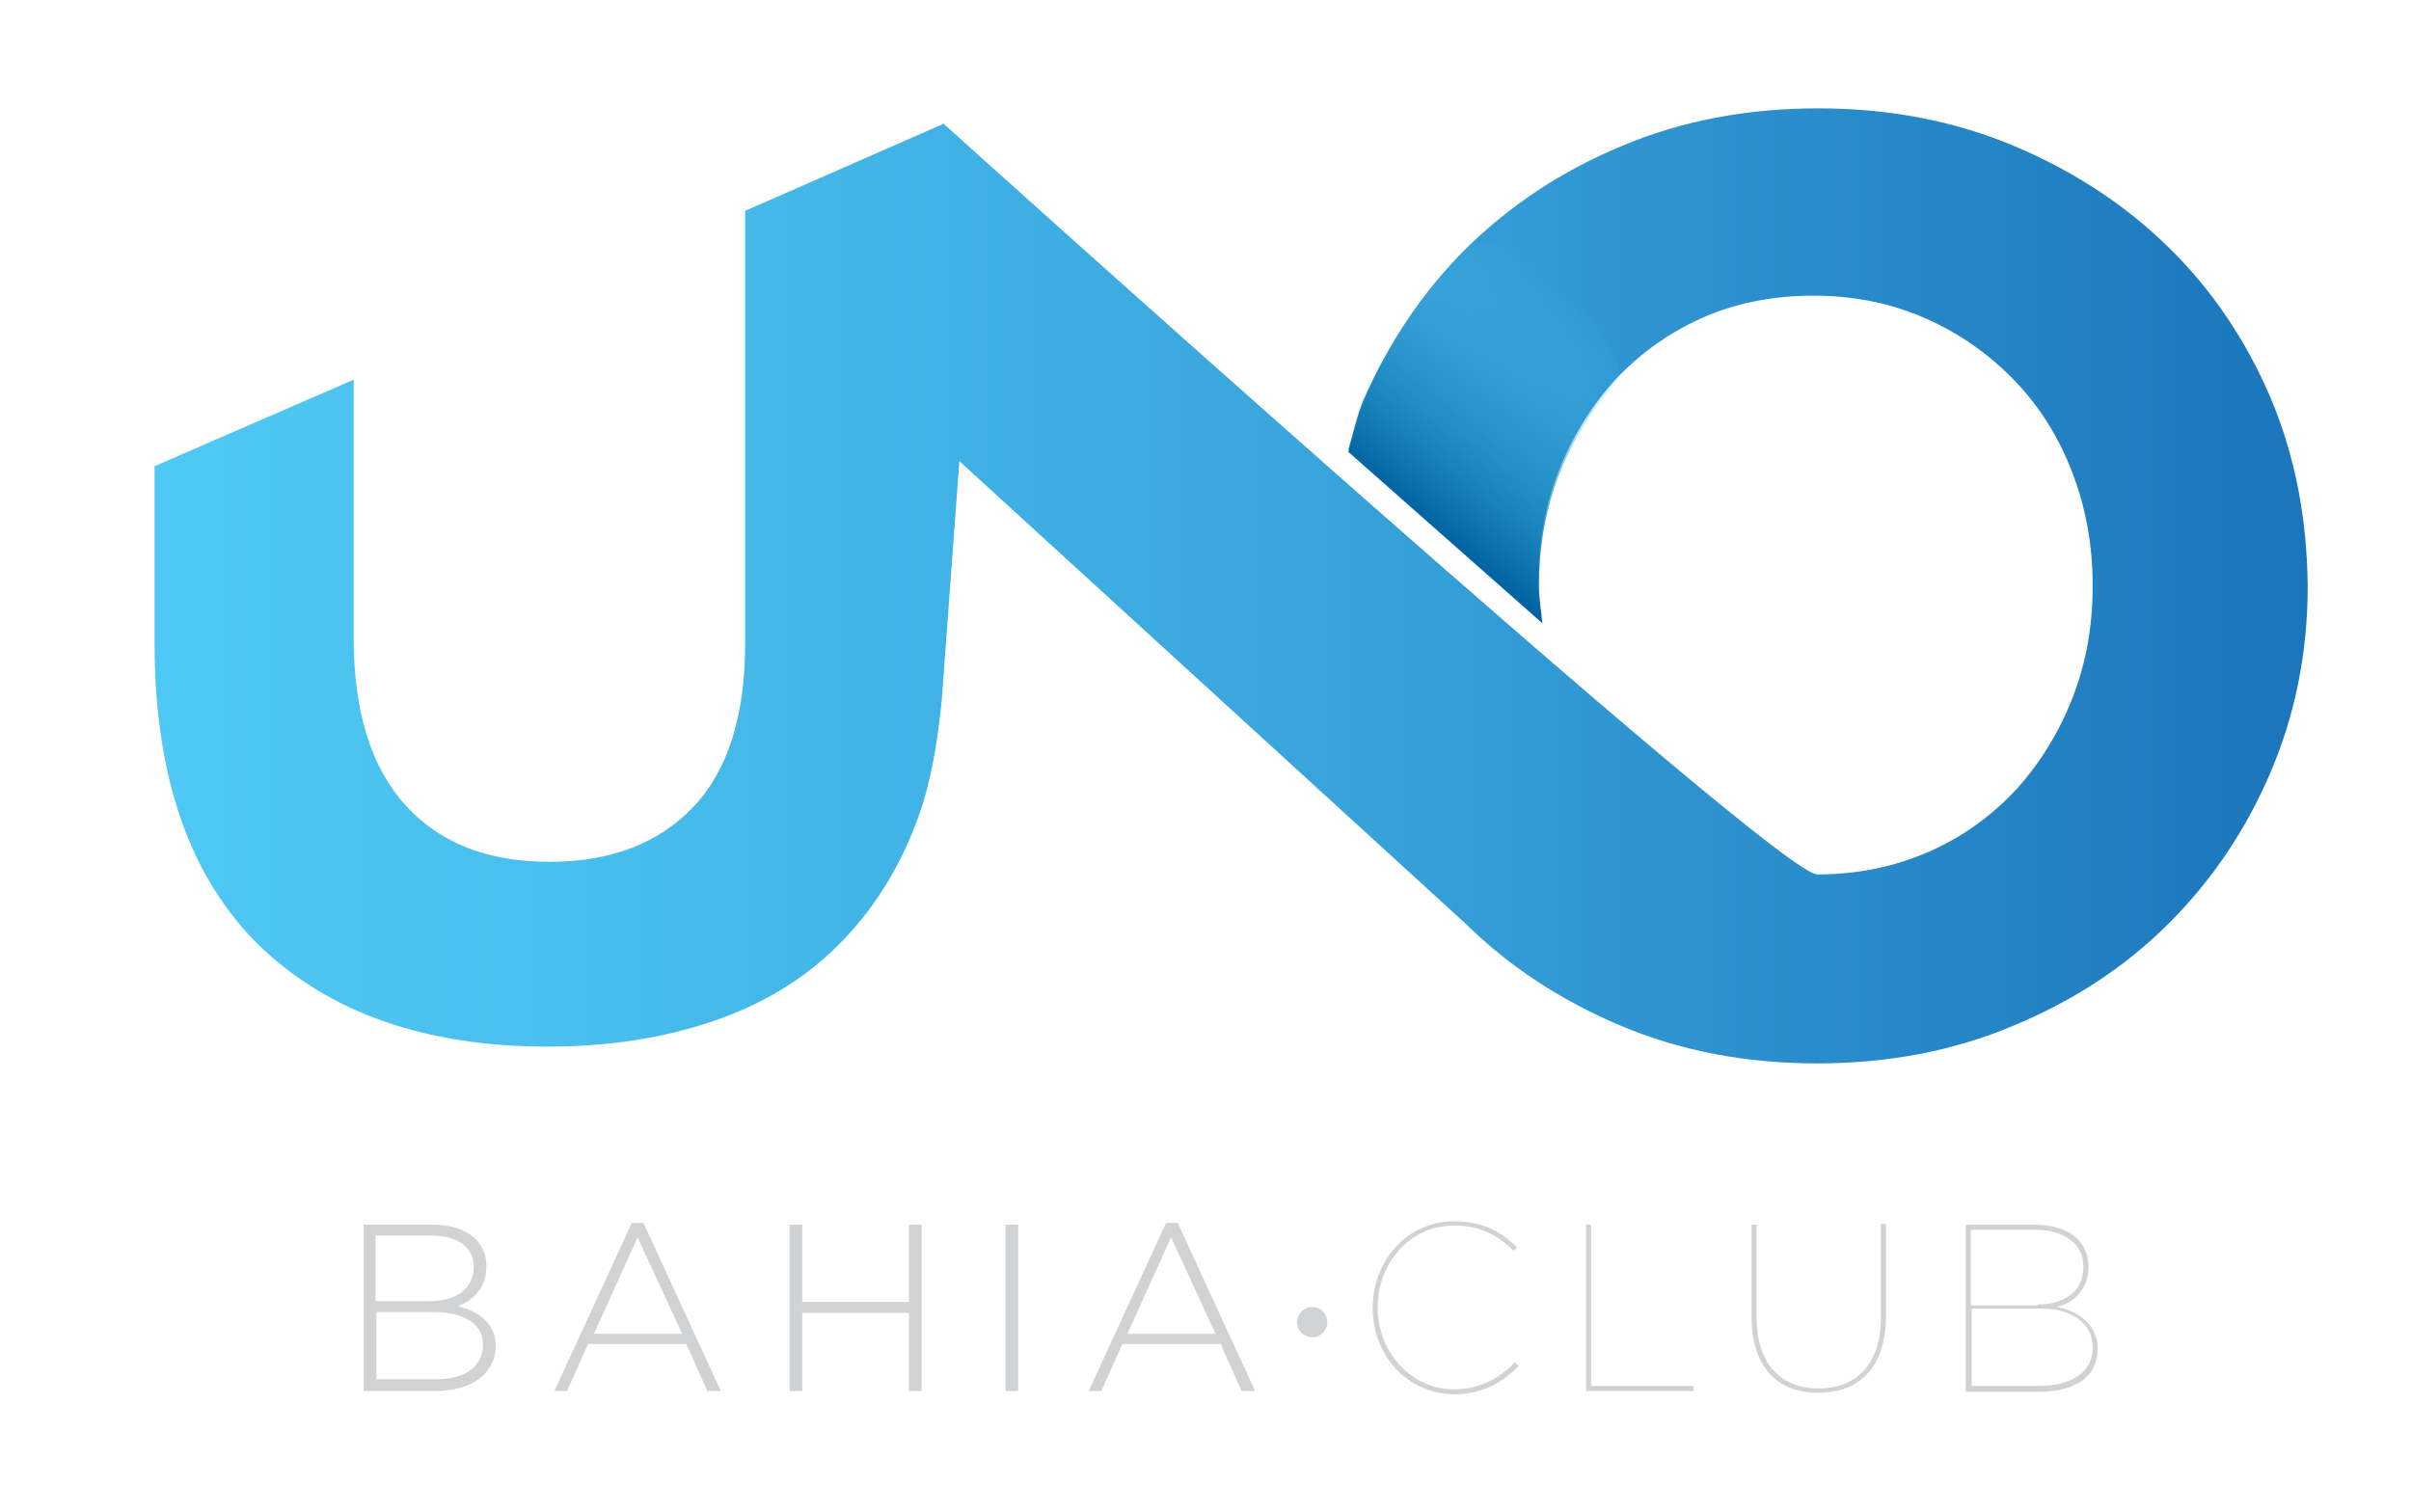 <svg xmlns="http://www.w3.org/2000/svg" xmlns:xlink="http://www.w3.org/1999/xlink" id="Layer_1" x="0px" y="0px" viewBox="0 0 287 180" style="enable-background:new 0 0 287 180;" xml:space="preserve"><style type="text/css">	.st0{fill:url(#SVGID_1_);}	.st1{fill:#D0D2D3;}	.st2{fill:url(#SVGID_2_);}</style><g>	<linearGradient id="SVGID_1_" gradientUnits="userSpaceOnUse" x1="18.367" y1="69.746" x2="274.594" y2="69.746">		<stop offset="0" style="stop-color:#4EC8F4"></stop>		<stop offset="0.194" style="stop-color:#48BFEE"></stop>		<stop offset="0.51" style="stop-color:#3AA7DD"></stop>		<stop offset="0.907" style="stop-color:#217FC2"></stop>		<stop offset="1" style="stop-color:#1B75BB"></stop>	</linearGradient>	<path class="st0" d="M270.3,47.4c-2.9-6.8-6.9-12.8-12.1-17.9c-5.2-5.1-11.3-9.1-18.4-12.1c-7.1-3-14.9-4.5-23.4-4.5   c-8.5,0-16.3,1.5-23.4,4.5c-7.2,3-13.3,7.1-18.5,12.2c-5.2,5.2-9.2,11.2-12.2,18c-0.8,1.9-1.2,3.9-1.8,5.9l23,20.5   c-0.2-1.4-0.4-2.8-0.4-4.3v-0.3c0-4.7,0.8-9.1,2.4-13.2c1.6-4.1,3.9-7.8,6.7-10.9c2.9-3.1,6.3-5.6,10.3-7.4c4-1.8,8.5-2.7,13.4-2.7   c4.8,0,9.2,0.9,13.3,2.7c4.1,1.8,7.6,4.3,10.6,7.4c3,3.1,5.3,6.8,6.9,11c1.6,4.2,2.4,8.6,2.4,13.3v0.3c0,4.7-0.8,9.1-2.4,13.2   c-1.6,4.1-3.9,7.8-6.7,10.9c-2.9,3.1-6.3,5.6-10.4,7.4c-4.1,1.8-8.5,2.7-13.3,2.7c-4.9,0-103.9-89.3-103.9-89.3l0,0v-0.1L88.7,25.1   v51.6c0,8.6-2.1,15.1-6.2,19.4c-4.1,4.3-9.8,6.5-17.1,6.5s-13-2.2-17.1-6.7c-4.1-4.5-6.2-11.1-6.2-20V45.2L18.4,55.5v21.1   c0,15.9,4.2,27.9,12.5,36c8.3,8,19.8,12,34.3,12c7.2,0,13.7-1,19.6-3c5.9-2,10.9-5,15-9.1c4.1-4.1,7.3-9.1,9.5-15.2   c1.5-4.1,2.3-8.9,2.8-13.9l2.1-28.5l60.3,55.1c5.2,5.1,11.3,9.1,18.4,12.1c7.1,3,14.9,4.5,23.4,4.5c8.5,0,16.3-1.5,23.4-4.5   c7.2-3,13.3-7,18.5-12.2c5.2-5.2,9.2-11.2,12.1-18c2.9-6.8,4.4-14.2,4.4-22v-0.3C274.6,61.6,273.2,54.3,270.3,47.4z"></path>	<g>		<g>			<path class="st1" d="M51.9,165.6h-8.6v-19.8h8.2c3.9,0,6.4,1.9,6.4,4.9v0.1c0,2.7-1.8,4.1-3.4,4.7c2.4,0.6,4.5,2,4.5,4.7v0.1     C59,163.5,56.1,165.6,51.9,165.6z M56.4,150.8c0-2.2-1.8-3.7-5-3.7h-6.7v7.8h6.5C54.2,154.9,56.4,153.5,56.4,150.8L56.4,150.8z      M57.5,160.1c0-2.4-2.1-3.9-6-3.9h-6.7v8h7.2C55.3,164.2,57.5,162.7,57.5,160.1L57.5,160.1z"></path>			<path class="st1" d="M84.2,165.6l-2.5-5.6H70l-2.5,5.6H66l9.2-20h1.4l9.2,20H84.2z M75.9,147.3l-5.2,11.5h10.5L75.9,147.3z"></path>			<path class="st1" d="M108.2,165.6v-9.3H95.5v9.3H94v-19.8h1.5v9.2h12.7v-9.2h1.5v19.8H108.2z"></path>			<path class="st1" d="M119.7,165.6v-19.8h1.5v19.8H119.7z"></path>			<path class="st1" d="M147.8,165.6l-2.5-5.6h-11.7l-2.5,5.6h-1.5l9.2-20h1.4l9.2,20H147.8z M139.4,147.3l-5.2,11.5h10.5     L139.4,147.3z"></path>			<path class="st1" d="M163.4,155.7L163.4,155.7c0-5.6,4.1-10.3,9.7-10.3c3.7,0,5.7,1.4,7.5,3.1l-0.4,0.4c-1.6-1.5-3.6-3-7.1-3     c-5.3,0-9.1,4.5-9.1,9.7v0.1c0,5.2,3.9,9.7,9.1,9.7c3.2,0,5.6-1.5,7.2-3.2l0.5,0.4c-1.7,1.8-4.2,3.4-7.7,3.4     C167.5,165.9,163.4,161.4,163.4,155.7z"></path>			<path class="st1" d="M188.8,145.8h0.6V165h12.2v0.6h-12.8V145.8z"></path>			<path class="st1" d="M208.5,156.8v-11h0.6v11c0,5.7,3,8.5,7.4,8.5c4.4,0,7.4-2.8,7.4-8.5v-11.1h0.6v11c0,6.1-3.2,9.1-8,9.1     C211.8,165.9,208.5,162.9,208.5,156.8z"></path>			<path class="st1" d="M234,145.8h8.1c2.3,0,4.1,0.6,5.2,1.7c0.8,0.8,1.3,1.9,1.3,3.3v0.1c0,2.4-1.6,4.2-3.8,4.7     c2.7,0.4,4.9,2.3,4.9,4.9v0.1c0,3.3-2.6,5.1-7.1,5.1H234V145.8z M242.6,155.3c2.9,0,5.4-1.4,5.4-4.4v-0.1c0-2.7-2.2-4.4-5.9-4.4     h-7.5v9H242.6z M242.6,165c4.1,0,6.5-1.7,6.5-4.5v-0.1c0-3-2.7-4.6-6-4.6h-8.4v9.2H242.6z"></path>		</g>		<circle class="st1" cx="156.2" cy="157.4" r="1.8"></circle>	</g></g><linearGradient id="SVGID_2_" gradientUnits="userSpaceOnUse" x1="190.685" y1="37.927" x2="169.955" y2="62.633">	<stop offset="0" style="stop-color:#4EC8F4;stop-opacity:0"></stop>	<stop offset="1" style="stop-color:#0062A0"></stop></linearGradient><path class="st2" d="M174.5,29.9c-5.2,5.2-9.2,11-12.2,17.9c-0.6,1.4-1.2,3.8-1.8,6l23.1,20.4c-0.2-1.7-0.4-3.4-0.4-4.2v-0.3  c0-4.7,0.8-9.1,2.4-13.2s3.9-7.8,6.7-10.9C195.3,42.3,179.7,24.7,174.5,29.9z"></path></svg>